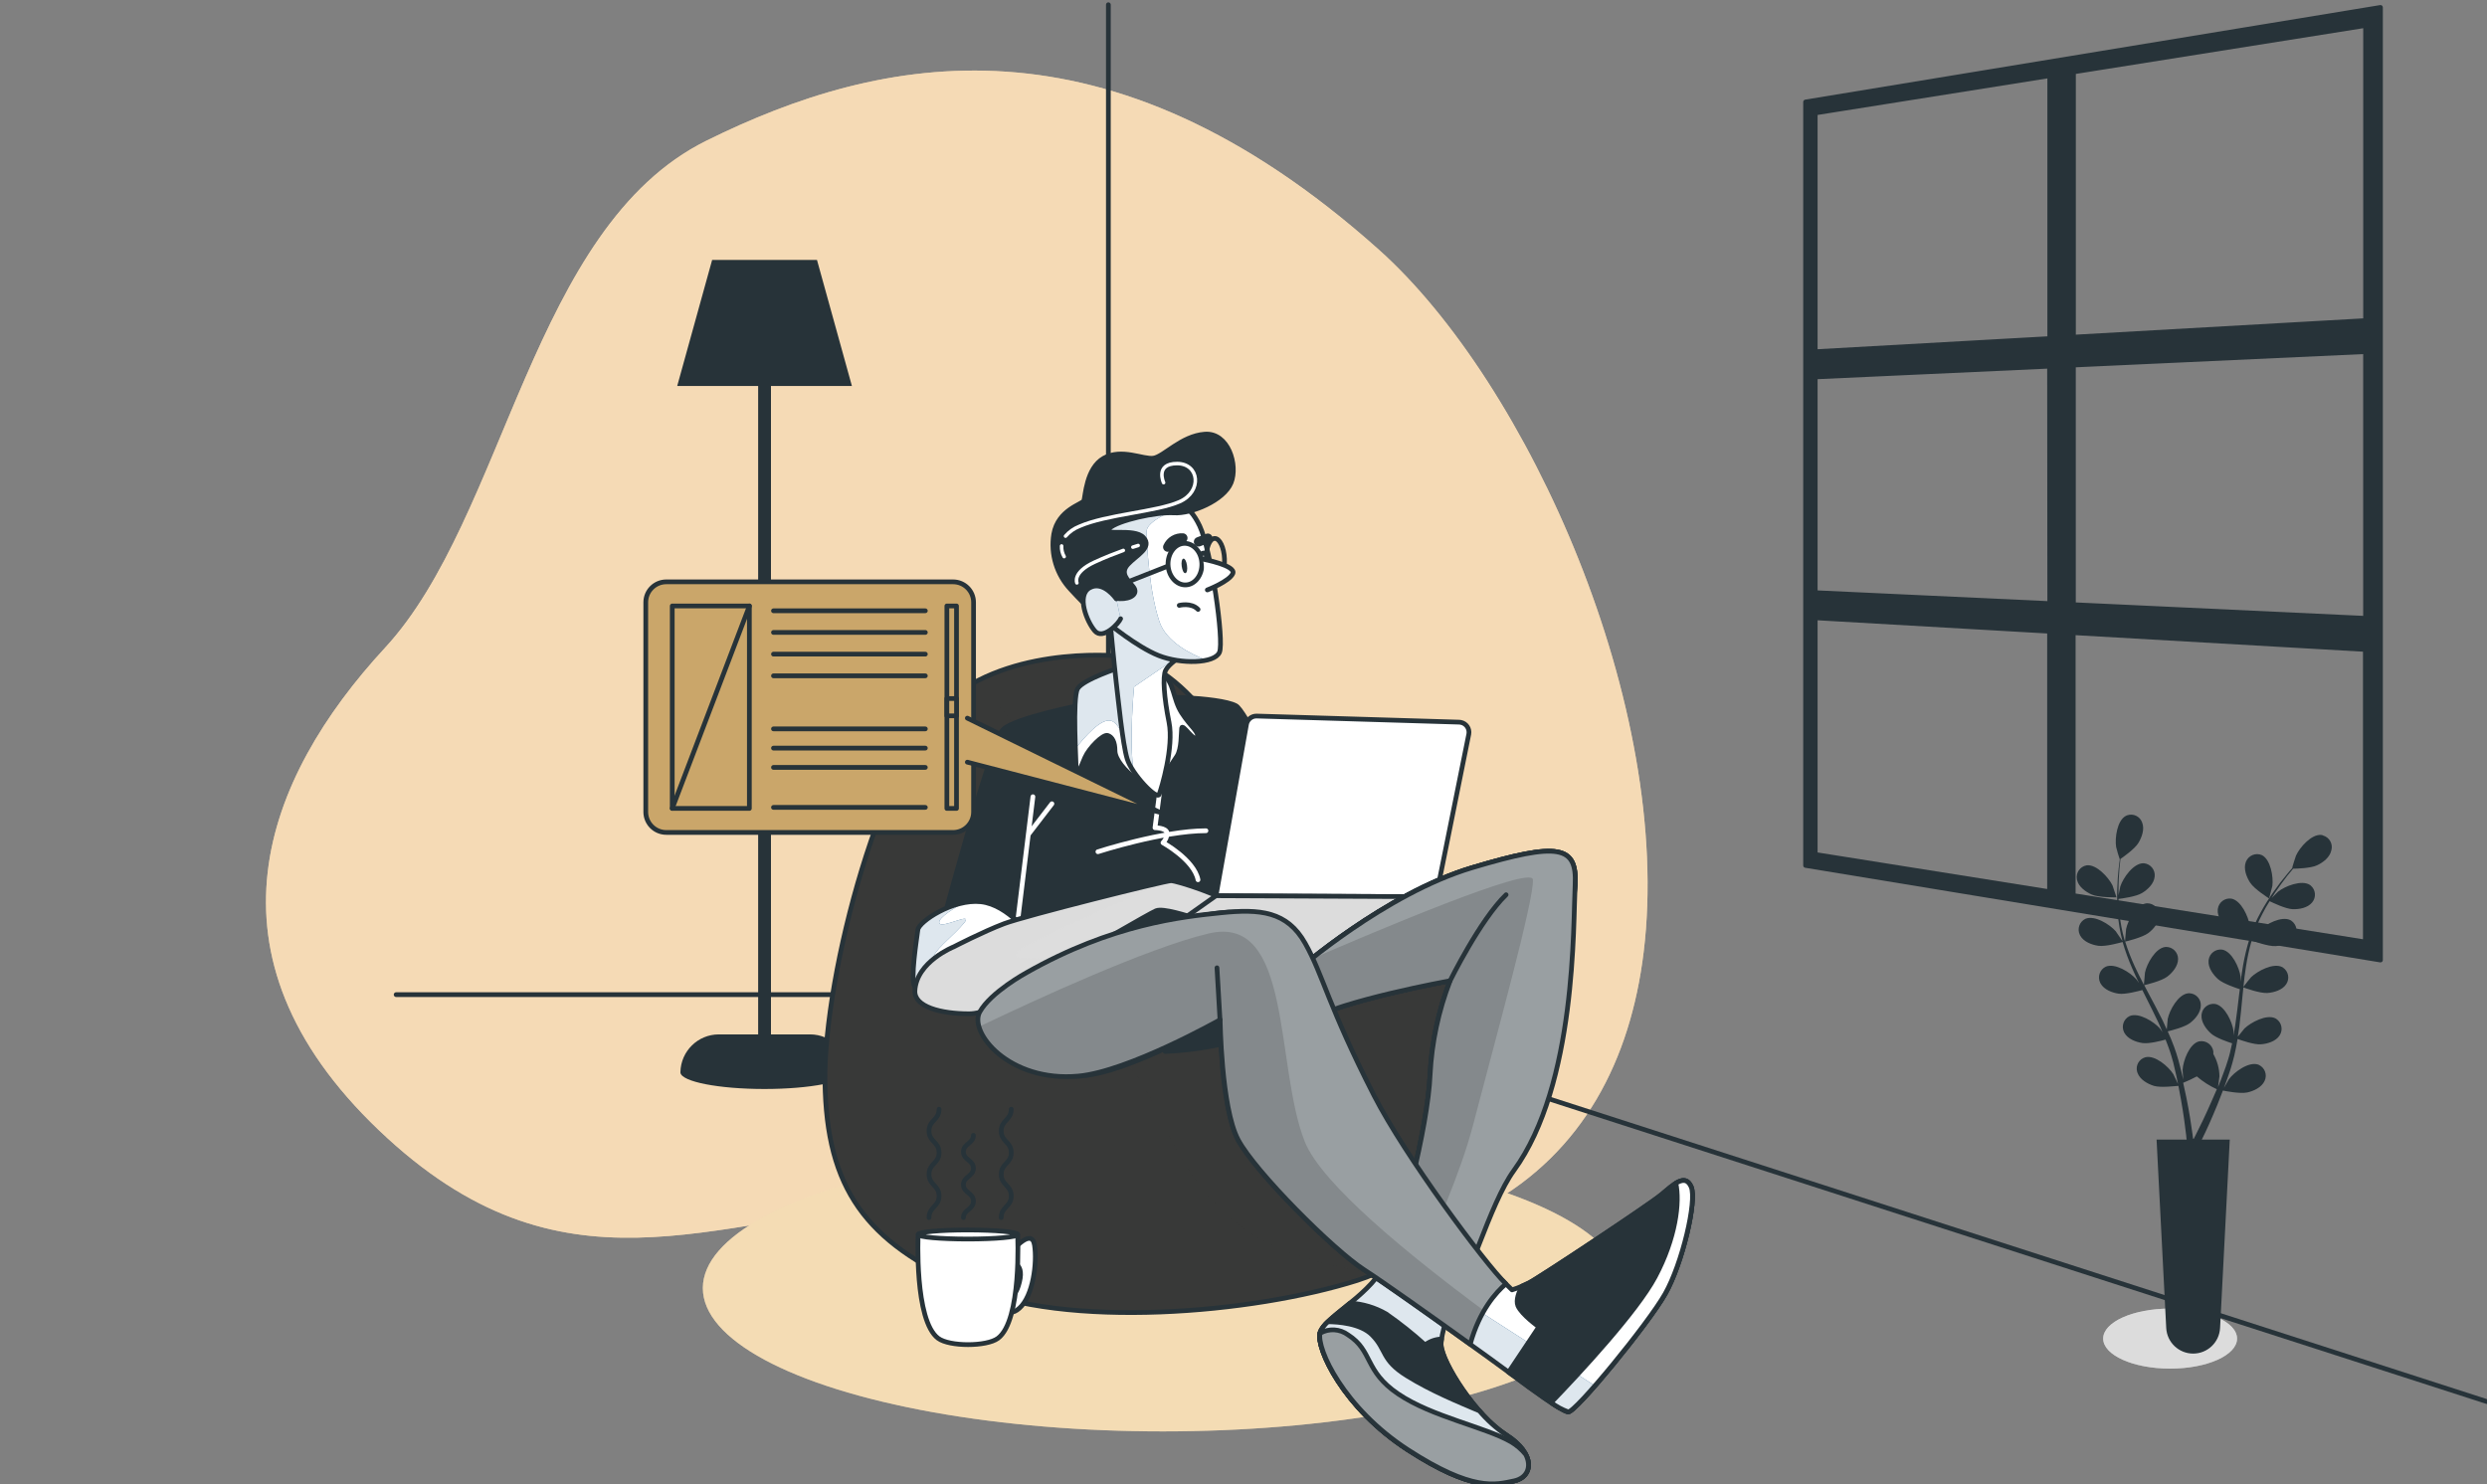 <?xml version="1.0" encoding="utf-8"?>
<!-- Generator: Adobe Illustrator 26.0.1, SVG Export Plug-In . SVG Version: 6.00 Build 0)  -->
<svg version="1.1" id="Layer_1" xmlns="http://www.w3.org/2000/svg" xmlns:xlink="http://www.w3.org/1999/xlink" x="0px" y="0px"
	 viewBox="0 0 526 314" style="enable-background:new 0 0 526 314;" xml:space="preserve">
<rect x="0" y="0" width="526" height="314" fill="#808080" stroke="none"/>
<style type="text/css">
	.st0{fill:#F5DBB5;}
	.st1{opacity:0.7;fill:#F5DBB5;enable-background:new    ;}
	.st2{fill:none;stroke:#273339;stroke-linecap:round;stroke-linejoin:round;}
	.st3{fill:#273339;}
	.st4{fill:#273339;stroke:#273339;stroke-linecap:round;stroke-linejoin:round;}
	.st5{fill:#F4DCB5;}
	.st6{opacity:0.5;fill:#F4DCB5;enable-background:new    ;}
	.st7{fill:#383938;}
	.st8{clip-path:url(#SVGID_00000122682998356633324210000009608931002061010843_);}
	.st9{opacity:0.13;fill:#383938;enable-background:new    ;}
	.st10{fill:none;stroke:#FFFFFF;stroke-linecap:round;stroke-linejoin:round;}
	.st11{fill:#FFFFFF;}
	.st12{clip-path:url(#SVGID_00000026142903675098080650000014336799508336451237_);}
	.st13{fill:#0F4D81;}
	.st14{opacity:0.86;fill:#FFFFFF;enable-background:new    ;}
	.st15{clip-path:url(#SVGID_00000116194628054937903800000009346652269588980119_);}
	.st16{fill:#DDDDDD;}
	.st17{clip-path:url(#SVGID_00000110433443323874842240000012421641753873637047_);}
	.st18{opacity:0.5;fill:#DDDDDD;enable-background:new    ;}
	.st19{fill:#FFFFFF;stroke:#273339;stroke-linecap:round;stroke-linejoin:round;}
	.st20{clip-path:url(#SVGID_00000144329599089231933630000001190182938884819864_);}
	.st21{clip-path:url(#SVGID_00000178201543383981838740000004386692921155628975_);}
	.st22{clip-path:url(#SVGID_00000180336148162436598820000011468430985441889181_);}
	.st23{opacity:0.53;fill:#FFFFFF;enable-background:new    ;}
	.st24{opacity:0.14;fill:#010101;enable-background:new    ;}
	.st25{clip-path:url(#SVGID_00000176034577076632508780000008884089016721722527_);}
	.st26{clip-path:url(#SVGID_00000122717262055457326570000014111273693836929211_);}
	.st27{clip-path:url(#SVGID_00000001630668766793866720000013745709879356194219_);}
	.st28{clip-path:url(#SVGID_00000174568894478421677550000000271420434773993397_);}
	.st29{clip-path:url(#SVGID_00000165203786551772574540000000874055196493807290_);}
	.st30{clip-path:url(#SVGID_00000152229625382207776370000015630676335624765109_);}
	.st31{clip-path:url(#SVGID_00000146460982401256588700000015528997996933633716_);}
	.st32{fill:none;stroke:#273339;stroke-width:2;stroke-linecap:round;stroke-linejoin:round;}
	.st33{fill:none;stroke:#FFFFFF;stroke-width:0.75;stroke-linecap:round;stroke-linejoin:round;}
	.st34{clip-path:url(#SVGID_00000125564094889701502290000015079406944065602947_);}
	.st35{fill:#CAA66A;stroke:#273339;stroke-linecap:round;stroke-linejoin:round;}
</style>
<g id="Background_Simple">
	<path class="st0" d="M347.63,201.42c6.33-51.67-24.32-120.35-56.11-148.7c-57.37-51.2-105.04-41.3-142.11-22.96
		s-42.38,79.56-67.97,107.26s-40.17,64.96-1.32,102.05s70.17,18.24,110.78,15.89c40.61-2.34,94.44,16.17,123.57,0.06
		C334.82,243.78,344.84,224.26,347.63,201.42z"/>
	<path class="st1" d="M347.63,201.42c6.33-51.67-24.32-120.35-56.11-148.7c-57.37-51.2-105.04-41.3-142.11-22.96
		s-42.38,79.56-67.97,107.26s-40.17,64.96-1.32,102.05s70.17,18.24,110.78,15.89c40.61-2.34,94.44,16.17,123.57,0.06
		C334.82,243.78,344.84,224.26,347.63,201.42z"/>
</g>
<g id="Background">
	<line class="st2" x1="234.42" y1="222.39" x2="234.42" y2="1"/>
	<polyline class="st2" points="83.78,210.4 259.31,210.4 526,296.49 	"/>
	<path class="st3" d="M171.35,218.81h-8.29V81.65h17.12l-7.39-26.67h-22.17l-7.39,26.67h17.12v137.16h-8.32
		c-4.43,0-8.03,3.55-8.12,7.97c0,0,0,0.04,0,0.06l0,0c0,0,0,0.05,0,0.07l0,0c0.25,1.91,8.1,3.45,17.77,3.45s17.53-1.54,17.77-3.45
		l0,0C179.45,222.44,175.82,218.82,171.35,218.81z"/>
	<path class="st4" d="M381.88,21.57v161.5l121.59,20.01V1.57L381.88,21.57z M500.32,67.82l-61.78,3.5V15.21l61.78-9.83V67.82z
		 M438.53,77.22l61.78-2.84v56.42l-61.78-2.89V77.22z M433.52,127.68l-49.6-2.31V79.73l49.56-2.27L433.52,127.68z M433.52,16v55.62
		l-49.6,2.78V23.89L433.52,16z M383.92,130.68l49.56,2.85v55.11l-49.56-7.89V130.68z M438.49,189.44v-55.61l61.78,3.55v61.89
		L438.49,189.44z"/>
</g>
<g id="Character">
	<ellipse class="st5" cx="245.94" cy="272.48" rx="97.29" ry="30.31"/>
	<ellipse class="st6" cx="245.94" cy="272.48" rx="97.29" ry="30.31"/>
	<path class="st7" d="M237.72,138.85c0,0-22.05-2.62-36.55,8.7c-14.51,11.32-26.98,58.6-26.69,81.25s8.71,33.95,29.88,43.22
		c21.18,9.28,60.62,5.81,82.67-1.16c22.05-6.97,29.3-31.31,29.01-44.38c-0.29-13.07-14.79-28.14-19.73-31.31
		c-4.93-3.17-18.86-9.86-25.81-20.31S253.38,141.75,237.72,138.85z"/>
	<g>
		<defs>
			<path id="SVGID_1_" d="M237.72,138.85c0,0-22.05-2.62-36.55,8.7c-14.51,11.32-26.98,58.6-26.69,81.25s8.71,33.95,29.88,43.22
				c21.18,9.28,60.62,5.81,82.67-1.16c22.05-6.97,29.3-31.31,29.01-44.38c-0.29-13.07-14.79-28.14-19.73-31.31
				c-4.93-3.17-18.86-9.86-25.81-20.31S253.38,141.75,237.72,138.85z"/>
		</defs>
		<clipPath id="SVGID_00000154409878190806760470000013395515949827784845_">
			<use xlink:href="#SVGID_1_"  style="overflow:visible;"/>
		</clipPath>
		<g style="clip-path:url(#SVGID_00000154409878190806760470000013395515949827784845_);">
			<path class="st9" d="M291.08,269.29c-8.34-1.13-18.22-3.39-25.7-7.93c-15.8-9.59-19.75-27.65-25.39-34.42
				c-5.65-6.77-15.8-6.2-20.31-13.54s2.82-61.5-10.16-64.88c-2.63-0.76-5.36-1.15-8.1-1.16c-0.08,0.07-0.17,0.12-0.25,0.19
				c-14.51,11.32-26.98,58.6-26.69,81.25s8.71,33.95,29.88,43.22c21.18,9.28,60.62,5.81,82.67-1.16
				C288.41,270.42,289.76,269.9,291.08,269.29z"/>
		</g>
	</g>
	<path class="st2" d="M237.72,138.85c0,0-22.05-2.62-36.55,8.7c-14.51,11.32-26.98,58.6-26.69,81.25s8.71,33.95,29.88,43.22
		c21.18,9.28,60.62,5.81,82.67-1.16c22.05-6.97,29.3-31.31,29.01-44.38c-0.29-13.07-14.79-28.14-19.73-31.31
		c-4.93-3.17-18.86-9.86-25.81-20.31S253.38,141.75,237.72,138.85z"/>
	<path class="st4" d="M229.04,149.07c0,0-14.39,2.75-16.93,5.29c-2.54,2.54-13.12,42.32-13.12,42.32c2.94-0.72,6.03-0.57,8.89,0.42
		c4.23,1.69,4.65,6.14,5.08,8.25c0.34,2.53,0.55,5.07,0.63,7.62c0,0,42.77-3.82,51.86-5.92c9.1-2.11,22.94-3.09,22.94-3.09
		s-23.39-52.76-26.99-54.67c-3.6-1.9-18.62-2.12-20.74-1.69C238.56,148.02,229.04,149.07,229.04,149.07z"/>
	<line class="st10" x1="214.86" y1="197.95" x2="218.46" y2="168.53"/>
	<line class="st10" x1="217.61" y1="176.36" x2="222.48" y2="170.02"/>
	<path class="st10" d="M232.21,180.17c0,0,13.75-4.44,22.85-4.44"/>
	<path class="st10" d="M245.2,168.04l-0.92,7.05c0,0,2.33,0,2.54,1.06c0.03,0.79-0.28,1.56-0.85,2.12c0,0,6.56,3.6,7.41,7.83"/>
	<path class="st11" d="M236.94,141.18c0,0-7.9,2.54-9.03,4.51c-1.13,1.97-0.28,15.8-0.28,17.49c0,1.69,0.99-0.99,1.84-2.96
		c0.85-1.97,3.81-4.94,4.79-4.65c0.98,0.29,1.56,1.4,1.56,3.24c0,1.84,2.25,4.38,4.23,5.78c1.98,1.4,3.81,2.83,3.81,2.83
		s4.09-5.92,5.08-7.48c0.99-1.56,0.85-4.79,0.98-5.92c0.14-1.13,2.68,3.11,3.25,1.98s-1.27-2.12-3.25-5.22
		c-1.98-3.11-1.4-6.35-4.37-8.61C242.58,139.9,239.2,140.61,236.94,141.18z"/>
	<g>
		<defs>
			<path id="SVGID_00000163032858537179085120000015176946264172137355_" d="M236.94,141.18c0,0-7.9,2.54-9.03,4.51
				c-1.13,1.97-0.28,15.8-0.28,17.49c0,1.69,0.99-0.99,1.84-2.96c0.85-1.97,3.81-4.94,4.79-4.65c0.98,0.29,1.56,1.4,1.56,3.24
				c0,1.84,2.25,4.38,4.23,5.78c1.98,1.4,3.81,2.83,3.81,2.83s4.09-5.92,5.08-7.48c0.99-1.56,0.85-4.79,0.98-5.92
				c0.14-1.13,2.68,3.11,3.25,1.98s-1.27-2.12-3.25-5.22c-1.98-3.11-1.4-6.35-4.37-8.61C242.58,139.9,239.2,140.61,236.94,141.18z"
				/>
		</defs>
		<clipPath id="SVGID_00000160873952707716839670000003969074775800719760_">
			<use xlink:href="#SVGID_00000163032858537179085120000015176946264172137355_"  style="overflow:visible;"/>
		</clipPath>
		<g style="clip-path:url(#SVGID_00000160873952707716839670000003969074775800719760_);">
			<path class="st13" d="M227.91,145.68c-0.74,1.32-0.63,7.9-0.46,12.7c1.8-2.32,5.52-6.7,7.67-5.87c2.74,1.06,3.79,8.85,3.79,8.85
				l-1.85-20.18h-0.12C236.94,141.18,229.04,143.72,227.91,145.68z"/>
			<path class="st14" d="M227.91,145.68c-0.74,1.32-0.63,7.9-0.46,12.7c1.8-2.32,5.52-6.7,7.67-5.87c2.74,1.06,3.79,8.85,3.79,8.85
				l-1.85-20.18h-0.12C236.94,141.18,229.04,143.72,227.91,145.68z"/>
		</g>
	</g>
	<path class="st2" d="M236.94,141.18c0,0-7.9,2.54-9.03,4.51c-1.13,1.97-0.28,15.8-0.28,17.49c0,1.69,0.99-0.99,1.84-2.96
		c0.85-1.97,3.81-4.94,4.79-4.65c0.98,0.29,1.56,1.4,1.56,3.24c0,1.84,2.25,4.38,4.23,5.78c1.98,1.4,3.81,2.83,3.81,2.83
		s4.09-5.92,5.08-7.48c0.99-1.56,0.85-4.79,0.98-5.92c0.14-1.13,2.68,3.11,3.25,1.98s-1.27-2.12-3.25-5.22
		c-1.98-3.11-1.4-6.35-4.37-8.61C242.58,139.9,239.2,140.61,236.94,141.18z"/>
	<path class="st11" d="M218.25,198.37c0,0-4.87-6.98-10.79-7.62s-13.12,4.23-13.33,5.92c-0.21,1.69-1.69,10.79-0.63,12.06
		c1.06,1.27,5.08,2.33,12.91-0.21C214.23,205.99,217.4,202.81,218.25,198.37z"/>
	<g>
		<defs>
			<path id="SVGID_00000039840151227457485700000000213953289249311144_" d="M218.25,198.37c0,0-4.87-6.98-10.79-7.62
				s-13.12,4.23-13.33,5.92c-0.21,1.69-1.69,10.79-0.63,12.06c1.06,1.27,5.08,2.33,12.91-0.21
				C214.23,205.99,217.4,202.81,218.25,198.37z"/>
		</defs>
		<clipPath id="SVGID_00000080174570326524706770000005738618984875839147_">
			<use xlink:href="#SVGID_00000039840151227457485700000000213953289249311144_"  style="overflow:visible;"/>
		</clipPath>
		<g style="clip-path:url(#SVGID_00000080174570326524706770000005738618984875839147_);">
			<path class="st13" d="M198.45,208.52c0,0-1.69-4.84-0.85-6.53c0.85-1.68,4.23-4.23,6.32-6.77c2.09-2.54-4.93,1.43-5.27,0
				c-0.26-1.15,3.72-3.45,5.28-4.31c-4.93,0.95-9.64,4.38-9.81,5.74c-0.21,1.69-1.69,10.79-0.63,12.06
				c0.54,0.65,1.89,1.25,4.13,1.33C198.13,209.17,198.45,208.52,198.45,208.52z"/>
			<path class="st14" d="M198.45,208.52c0,0-1.69-4.84-0.85-6.53c0.85-1.68,4.23-4.23,6.32-6.77c2.09-2.54-4.93,1.43-5.27,0
				c-0.26-1.15,3.72-3.45,5.28-4.31c-4.93,0.95-9.64,4.38-9.81,5.74c-0.21,1.69-1.69,10.79-0.63,12.06
				c0.54,0.65,1.89,1.25,4.13,1.33C198.13,209.17,198.45,208.52,198.45,208.52z"/>
		</g>
	</g>
	<path class="st2" d="M218.25,198.37c0,0-4.87-6.98-10.79-7.62s-13.12,4.23-13.33,5.92c-0.21,1.69-1.69,10.79-0.63,12.06
		c1.06,1.27,5.08,2.33,12.91-0.21C214.23,205.99,217.4,202.81,218.25,198.37z"/>
	<path class="st16" d="M201.75,200.27c0,0-7.94,3.15-8.25,9.31c-0.18,3.39,5.5,4.87,11.43,4.87c5.92,0,14.39-7.41,19.89-10.58
		s18.2-10.58,19.68-11.21s6.56,1.06,8.68,1.69c2.02,0.43,4.07,0.64,6.14,0.63c0,0,2.96,4.65,4.44,4.65s-3.17-6.98-3.81-8.46
		s-11-4.87-12.27-4.87c-1.27,0-30.89,7.41-35.33,9.1C207.88,197.1,201.75,200.27,201.75,200.27z"/>
	<g>
		<defs>
			<path id="SVGID_00000134239387290707887780000000214525713867793332_" d="M201.75,200.27c0,0-7.94,3.15-8.25,9.31
				c-0.18,3.39,5.5,4.87,11.43,4.87c5.92,0,14.39-7.41,19.89-10.58s18.2-10.58,19.68-11.21s6.56,1.06,8.68,1.69
				c2.02,0.43,4.07,0.64,6.14,0.63c0,0,2.96,4.65,4.44,4.65s-3.17-6.98-3.81-8.46s-11-4.87-12.27-4.87c-1.27,0-30.89,7.41-35.33,9.1
				C207.88,197.1,201.75,200.27,201.75,200.27z"/>
		</defs>
		<clipPath id="SVGID_00000142160885831481238350000017820311904159125935_">
			<use xlink:href="#SVGID_00000134239387290707887780000000214525713867793332_"  style="overflow:visible;"/>
		</clipPath>
		<g style="clip-path:url(#SVGID_00000142160885831481238350000017820311904159125935_);">
			<path class="st16" d="M218.34,199.39c12.09-6.05,29.32-13.08,29.32-13.08c-1.27,0-30.89,7.41-35.33,9.1
				c-4.44,1.69-10.58,4.87-10.58,4.87s-7.94,3.15-8.25,9.31c-0.18,3.39,5.5,4.87,11.43,4.87c5.92,0,14.39-7.41,19.89-10.58
				l3.33-1.93C220.06,202.96,209.25,203.93,218.34,199.39z"/>
			<path class="st18" d="M218.34,199.39c12.09-6.05,29.32-13.08,29.32-13.08c-1.27,0-30.89,7.41-35.33,9.1
				c-4.44,1.69-10.58,4.87-10.58,4.87s-7.94,3.15-8.25,9.31c-0.18,3.39,5.5,4.87,11.43,4.87c5.92,0,14.39-7.41,19.89-10.58
				l3.33-1.93C220.06,202.96,209.25,203.93,218.34,199.39z"/>
		</g>
	</g>
	<path class="st2" d="M201.75,200.27c0,0-7.94,3.15-8.25,9.31c-0.18,3.39,5.5,4.87,11.43,4.87c5.92,0,14.39-7.41,19.89-10.58
		s18.2-10.58,19.68-11.21s6.56,1.06,8.68,1.69c2.02,0.43,4.07,0.64,6.14,0.63c0,0,2.96,4.65,4.44,4.65s-3.17-6.98-3.81-8.46
		s-11-4.87-12.27-4.87c-1.27,0-30.89,7.41-35.33,9.1C207.88,197.1,201.75,200.27,201.75,200.27z"/>
	<path class="st19" d="M263.63,153.22l-6.45,36.27l46.55,0.21l6.92-34.4c0.22-1.16-0.54-2.28-1.7-2.5
		c-0.11-0.02-0.22-0.03-0.33-0.04l-42.83-1.29C264.74,151.44,263.82,152.18,263.63,153.22z"/>
	<polygon class="st16" points="257.18,189.48 234.51,205.51 286.35,204.03 303.73,189.69 	"/>
	<g>
		<defs>
			<polygon id="SVGID_00000142891045531797799890000007890645994115799710_" points="257.18,189.48 234.52,205.51 286.36,204.03 
				303.73,189.69 			"/>
		</defs>
		<clipPath id="SVGID_00000016034337003735057130000014718615876589630910_">
			<use xlink:href="#SVGID_00000142891045531797799890000007890645994115799710_"  style="overflow:visible;"/>
		</clipPath>
		<g style="clip-path:url(#SVGID_00000016034337003735057130000014718615876589630910_);">
			<polygon class="st16" points="257.18,189.48 234.51,205.51 286.35,204.03 303.73,189.69 			"/>
			<polygon class="st18" points="257.18,189.48 234.51,205.51 286.35,204.03 303.73,189.69 			"/>
		</g>
	</g>
	<polygon class="st2" points="257.18,189.48 234.51,205.51 286.35,204.03 303.73,189.69 	"/>
	<path class="st11" d="M274.32,205.35c0,0,18.62-16.29,37.03-21.79c18.41-5.5,22.22-4.65,21.79,3.6
		c-0.42,8.25-9.31,51.42-15.23,62.42c-5.92,11-13.33,31.1-13.12,34.91c0.21,3.81,7.41,15.02,13.75,19.04
		c6.35,4.02,5.71,8.89,1.69,9.73c-4.02,0.85-8.68,2.33-22.43-6.56c-13.75-8.89-19.47-21.58-18.62-24.76s9.73-7.41,13.33-13.75
		c3.6-6.35,9.52-30.05,9.94-40.84c0.34-6.81,1.77-13.53,4.23-19.89c0,0-23.27,4.23-30.05,8.46L274.32,205.35z"/>
	<g>
		<defs>
			<path id="SVGID_00000088844357468629887550000015094550364818641049_" d="M274.32,205.35c0,0,18.62-16.29,37.03-21.79
				c18.41-5.5,22.22-4.65,21.79,3.6c-0.42,8.25-9.31,51.42-15.23,62.42c-5.92,11-13.33,31.1-13.12,34.91
				c0.21,3.81,7.41,15.02,13.75,19.04c6.35,4.02,5.71,8.89,1.69,9.73c-4.02,0.85-8.68,2.33-22.43-6.56
				c-13.75-8.89-19.47-21.58-18.62-24.76s9.73-7.41,13.33-13.75c3.6-6.35,9.52-30.05,9.94-40.84c0.34-6.81,1.77-13.53,4.23-19.89
				c0,0-23.27,4.23-30.05,8.46L274.32,205.35z"/>
		</defs>
		<clipPath id="SVGID_00000003102892074222957610000014046843630349364646_">
			<use xlink:href="#SVGID_00000088844357468629887550000015094550364818641049_"  style="overflow:visible;"/>
		</clipPath>
		<g style="clip-path:url(#SVGID_00000003102892074222957610000014046843630349364646_);">
			<path class="st13" d="M274.32,205.35c0,0,18.62-16.29,37.03-21.79c18.41-5.5,22.22-4.65,21.79,3.6
				c-0.42,8.25-9.31,51.42-15.23,62.42c-5.92,11-13.33,31.1-13.12,34.91c0.21,3.81,7.41,15.02,13.75,19.04
				c6.35,4.02,5.71,8.89,1.69,9.73c-4.02,0.85-8.68,2.33-22.43-6.56c-13.75-8.89-19.47-21.58-18.62-24.76s9.73-7.41,13.33-13.75
				c3.6-6.35,9.52-30.05,9.94-40.84c0.34-6.81,1.77-13.53,4.23-19.89c0,0-23.27,4.23-30.05,8.46L274.32,205.35z"/>
			<path class="st14" d="M274.32,205.35c0,0,18.62-16.29,37.03-21.79c18.41-5.5,22.22-4.65,21.79,3.6
				c-0.42,8.25-9.31,51.42-15.23,62.42c-5.92,11-13.33,31.1-13.12,34.91c0.21,3.81,7.41,15.02,13.75,19.04
				c6.35,4.02,5.71,8.89,1.69,9.73c-4.02,0.85-8.68,2.33-22.43-6.56c-13.75-8.89-19.47-21.58-18.62-24.76s9.73-7.41,13.33-13.75
				c3.6-6.35,9.52-30.05,9.94-40.84c0.34-6.81,1.77-13.53,4.23-19.89c0,0-23.27,4.23-30.05,8.46L274.32,205.35z"/>
		</g>
	</g>
	<path class="st2" d="M274.32,205.35c0,0,18.62-16.29,37.03-21.79c18.41-5.5,22.22-4.65,21.79,3.6
		c-0.42,8.25-9.31,51.42-15.23,62.42c-5.92,11-13.33,31.1-13.12,34.91c0.21,3.81,7.41,15.02,13.75,19.04
		c6.35,4.02,5.71,8.89,1.69,9.73c-4.02,0.85-8.68,2.33-22.43-6.56c-13.75-8.89-19.47-21.58-18.62-24.76s9.73-7.41,13.33-13.75
		c3.6-6.35,9.52-30.05,9.94-40.84c0.34-6.81,1.77-13.53,4.23-19.89c0,0-23.27,4.23-30.05,8.46L274.32,205.35z"/>
	<path class="st19" d="M292.52,268.19c-0.27,0.47-0.58,0.93-0.9,1.39c4.38,0.41,8.53,2.14,11.9,4.96c1.01,0.88,1.98,1.82,2.89,2.8
		c3.07-9.55,6.92-18.84,11.49-27.77c5.92-11,14.81-54.17,15.23-62.42c0.42-8.25-3.39-9.1-21.79-3.6
		c-18.41,5.5-37.03,21.79-37.03,21.79l2.33,10.58c6.77-4.23,30.05-8.46,30.05-8.46c-2.46,6.36-3.89,13.08-4.23,19.89
		C302.04,238.15,296.11,261.84,292.52,268.19z"/>
	<path class="st3" d="M292.52,268.19c-0.27,0.47-0.58,0.93-0.9,1.39c4.38,0.41,8.53,2.14,11.9,4.96c1.01,0.88,1.98,1.82,2.89,2.8
		c4.05-5.45,8.62-22.64,13.76-29.72c13.3-18.27,12.54-52.22,12.97-60.47c0.42-8.25-3.39-9.1-21.79-3.6
		c-18.41,5.5-37.03,21.79-37.03,21.79l2.33,10.58c6.77-4.23,30.05-8.46,30.05-8.46c-2.46,6.36-3.89,13.08-4.23,19.89
		C302.04,238.15,296.11,261.84,292.52,268.19z"/>
	<g>
		<defs>
			<path id="SVGID_00000005967844912717693650000006527168890557996201_" d="M292.52,268.19c-0.27,0.47-0.58,0.93-0.9,1.39
				c4.38,0.41,8.53,2.14,11.9,4.96c1.01,0.88,1.98,1.82,2.89,2.8c4.05-5.45,8.62-22.64,13.76-29.72
				c13.3-18.27,12.54-52.22,12.97-60.47c0.42-8.25-3.39-9.1-21.79-3.6c-18.41,5.5-37.03,21.79-37.03,21.79l2.33,10.58
				c6.77-4.23,30.05-8.46,30.05-8.46c-2.46,6.36-3.89,13.08-4.23,19.89C302.04,238.15,296.11,261.84,292.52,268.19z"/>
		</defs>
		<clipPath id="SVGID_00000015318725731332031150000009706287634752585617_">
			<use xlink:href="#SVGID_00000005967844912717693650000006527168890557996201_"  style="overflow:visible;"/>
		</clipPath>
		<g style="clip-path:url(#SVGID_00000015318725731332031150000009706287634752585617_);">
			<path class="st23" d="M292.52,268.19c-0.27,0.47-0.58,0.93-0.9,1.39c4.38,0.41,8.53,2.14,11.9,4.96c1.01,0.88,1.98,1.82,2.89,2.8
				c4.05-5.45,8.62-22.64,13.76-29.72c13.3-18.27,12.54-52.22,12.97-60.47c0.42-8.25-3.39-9.1-21.79-3.6
				c-18.41,5.5-37.03,21.79-37.03,21.79l2.33,10.58c6.77-4.23,30.05-8.46,30.05-8.46c-2.46,6.36-3.89,13.08-4.23,19.89
				C302.04,238.15,296.11,261.84,292.52,268.19z"/>
			<path class="st24" d="M324.2,186.04c-0.33-3-33.06,10.85-46.86,16.83c-1.91,1.52-3.01,2.49-3.01,2.49l2.33,10.58
				c6.77-4.23,30.05-8.46,30.05-8.46c-2.46,6.36-3.89,13.08-4.23,19.89c-0.42,10.79-6.35,34.49-9.94,40.84
				c-0.27,0.47-0.58,0.93-0.9,1.39c2.33,0.25,4.61,0.84,6.77,1.75c5.07-10.82,10.53-23.4,13.11-33.24
				C316.15,220.31,324.62,189.85,324.2,186.04z"/>
			<path class="st2" d="M306.69,207.47c0,0,6.35-12.91,11.85-18.2"/>
		</g>
	</g>
	<path class="st2" d="M292.52,268.19c-0.27,0.47-0.58,0.93-0.9,1.39c4.38,0.41,8.53,2.14,11.9,4.96c1.01,0.88,1.98,1.82,2.89,2.8
		c4.05-5.45,8.62-22.64,13.76-29.72c13.3-18.27,12.54-52.22,12.97-60.47c0.42-8.25-3.39-9.1-21.79-3.6
		c-18.41,5.5-37.03,21.79-37.03,21.79l2.33,10.58c6.77-4.23,30.05-8.46,30.05-8.46c-2.46,6.36-3.89,13.08-4.23,19.89
		C302.04,238.15,296.11,261.84,292.52,268.19z"/>
	<path class="st4" d="M246.42,222.43c6.82-0.31,13.55-1.58,20.02-3.77c9.57-3.49-7.84-9.87-14.51-6.38
		C248.11,214.14,245.9,218.22,246.42,222.43z"/>
	<path class="st11" d="M218.88,208.74c0,0-6.77,3.81-9.1,8.04s7.68,11.28,18.26,10.86c10.58-0.42,29.98-11.92,29.98-11.92
		s0.21,18.62,3.81,25.39c3.6,6.77,20.1,23.27,26.66,27.51c6.56,4.23,28.56,20.1,31.95,22.64c3.39,2.54,9.73,7.19,11.21,7.41
		s16.93-18.62,20.52-24.97c3.6-6.35,6.77-19.68,5.5-22.64c-1.27-2.96-3.81-0.42-6.35,1.69c-2.54,2.12-25.81,17.56-27.93,18.62
		c-1.16,0.59-2.36,1.09-3.6,1.48c0,0-19.04-18.2-29.2-32.16c-10.16-13.96-11-31.95-14.81-38.72s-9.31-9.73-17.56-8.89
		S232.85,198.37,218.88,208.74z"/>
	<g>
		<defs>
			<path id="SVGID_00000090995715074045736270000010783210093267662524_" d="M218.88,208.74c0,0-6.77,3.81-9.1,8.04
				s7.68,11.28,18.26,10.86c10.58-0.42,29.98-11.92,29.98-11.92s0.21,18.62,3.81,25.39c3.6,6.77,20.1,23.27,26.66,27.51
				c6.56,4.23,28.56,20.1,31.95,22.64c3.39,2.54,9.73,7.19,11.21,7.41s16.93-18.62,20.52-24.97c3.6-6.35,6.77-19.68,5.5-22.64
				c-1.27-2.96-3.81-0.42-6.35,1.69c-2.54,2.12-25.81,17.56-27.93,18.62c-1.16,0.59-2.36,1.09-3.6,1.48c0,0-19.04-18.2-29.2-32.16
				c-10.16-13.96-11-31.95-14.81-38.72s-9.31-9.73-17.56-8.89S232.85,198.37,218.88,208.74z"/>
		</defs>
		<clipPath id="SVGID_00000152257337586278823840000006894348768880564403_">
			<use xlink:href="#SVGID_00000090995715074045736270000010783210093267662524_"  style="overflow:visible;"/>
		</clipPath>
		<g style="clip-path:url(#SVGID_00000152257337586278823840000006894348768880564403_);">
			<path class="st13" d="M308.41,282.52c5.65,4.05,10.57,7.62,12.04,8.72c3.39,2.54,9.73,7.19,11.21,7.41
				c0.52,0.08,2.81-2.25,5.7-5.56l-24.23-15.59L308.41,282.52z"/>
			<path class="st14" d="M308.41,282.52c5.65,4.05,10.57,7.62,12.04,8.72c3.39,2.54,9.73,7.19,11.21,7.41
				c0.52,0.08,2.81-2.25,5.7-5.56l-24.23-15.59L308.41,282.52z"/>
		</g>
	</g>
	<path class="st2" d="M218.88,208.74c0,0-6.77,3.81-9.1,8.04s7.68,11.28,18.26,10.86c10.58-0.42,29.98-11.92,29.98-11.92
		s0.21,18.62,3.81,25.39c3.6,6.77,20.1,23.27,26.66,27.51c6.56,4.23,28.56,20.1,31.95,22.64c3.39,2.54,9.73,7.19,11.21,7.41
		s16.93-18.62,20.52-24.97c3.6-6.35,6.77-19.68,5.5-22.64c-1.27-2.96-3.81-0.42-6.35,1.69c-2.54,2.12-25.81,17.56-27.93,18.62
		c-1.16,0.59-2.36,1.09-3.6,1.48c0,0-19.04-18.2-29.2-32.16c-10.16-13.96-11-31.95-14.81-38.72s-9.31-9.73-17.56-8.89
		S232.85,198.37,218.88,208.74z"/>
	<path class="st3" d="M318.5,271.58c-4.48-4.37-21.26-26.89-27.89-39.84c-9.71-18.98-10.76-25.44-14.57-32.21
		c-3.81-6.77-9.56-7.3-17.77-6.45c-8.22,0.85-23.02,2.38-41.13,12.65c0,0-7.62,4.13-9.94,8.36c-2.32,4.23,6.15,14.89,20.88,13.54
		c10.55-0.96,29.98-11.92,29.98-11.92s0.21,18.62,3.81,25.39c3.6,6.77,20.1,23.27,26.66,27.51c4.16,2.68,14.52,10.05,22.42,15.72
		C312.9,277.25,316.39,273.37,318.5,271.58z"/>
	<g>
		<defs>
			<path id="SVGID_00000170998345985726635780000000623233606620926901_" d="M318.5,271.58c-4.48-4.37-21.26-26.89-27.89-39.84
				c-9.71-18.98-10.76-25.44-14.57-32.21c-3.81-6.77-9.56-7.3-17.77-6.45c-8.22,0.85-23.02,2.38-41.13,12.65
				c0,0-7.62,4.13-9.94,8.36c-2.32,4.23,6.15,14.89,20.88,13.54c10.55-0.96,29.98-11.92,29.98-11.92s0.21,18.62,3.81,25.39
				c3.6,6.77,20.1,23.27,26.66,27.51c4.16,2.68,14.52,10.05,22.42,15.72C312.9,277.25,316.39,273.37,318.5,271.58z"/>
		</defs>
		<clipPath id="SVGID_00000084506966272180976870000000931474180099135108_">
			<use xlink:href="#SVGID_00000170998345985726635780000000623233606620926901_"  style="overflow:visible;"/>
		</clipPath>
		<g style="clip-path:url(#SVGID_00000084506966272180976870000000931474180099135108_);">
			<path class="st23" d="M318.5,271.58c-4.48-4.37-21.26-26.89-27.89-39.84c-9.71-18.98-10.76-25.44-14.57-32.21
				c-3.81-6.77-9.56-7.3-17.77-6.45c-8.22,0.85-23.02,2.38-41.13,12.65c0,0-7.62,4.13-9.94,8.36c-2.32,4.23,6.15,14.89,20.88,13.54
				c10.55-0.96,29.98-11.92,29.98-11.92s0.21,18.62,3.81,25.39c3.6,6.77,20.1,23.27,26.66,27.51c4.16,2.68,14.52,10.05,22.42,15.72
				C312.9,277.25,316.39,273.37,318.5,271.58z"/>
			<path class="st24" d="M275.95,241.47c-6.35-16.08-2.54-48.24-20.31-44.01c-12.95,3.08-36.69,14.03-48.61,19.75
				c1.41,4.86,9.2,11.51,21.02,10.43c10.55-0.96,29.98-11.92,29.98-11.92s0.21,18.62,3.81,25.39c3.6,6.77,20.1,23.27,26.66,27.51
				c4.16,2.68,14.52,10.05,22.42,15.72c0.68-2.48,1.67-4.86,2.95-7.08C298.11,265.59,279.5,250.45,275.95,241.47z"/>
			<line class="st2" x1="258.03" y1="215.72" x2="257.39" y2="204.72"/>
		</g>
	</g>
	<path class="st2" d="M318.5,271.58c-4.48-4.37-21.26-26.89-27.89-39.84c-9.71-18.98-10.76-25.44-14.57-32.21
		c-3.81-6.77-9.56-7.3-17.77-6.45c-8.22,0.85-23.02,2.38-41.13,12.65c0,0-7.62,4.13-9.94,8.36c-2.32,4.23,6.15,14.89,20.88,13.54
		c10.55-0.96,29.98-11.92,29.98-11.92s0.21,18.62,3.81,25.39c3.6,6.77,20.1,23.27,26.66,27.51c4.16,2.68,14.52,10.05,22.42,15.72
		C312.9,277.25,316.39,273.37,318.5,271.58z"/>
	<path class="st4" d="M320.45,291.26c3.39,2.54,9.73,7.19,11.21,7.41s16.93-18.62,20.52-24.97c3.6-6.35,6.77-19.68,5.5-22.64
		c-1.27-2.96-3.81-0.42-6.35,1.69c-2.54,2.12-25.81,17.56-27.93,18.62c-0.56,0.28-1.07,0.51-1.51,0.7
		c-0.61,1.16-1.35,2.95-0.85,4.16c0.85,1.9,4.44,4.44,4.44,4.44l-6.41,9.6L320.45,291.26z"/>
	<path class="st11" d="M352.18,273.69c3.6-6.35,6.77-19.68,5.5-22.64c-0.74-1.69-1.9-1.58-3.24-0.75c0.89,3.95,0,11.58-4.38,19.8
		c-3.9,7.33-15.95,20.31-22.01,26.59c1.1,0.83,2.32,1.49,3.61,1.97C333.14,298.87,348.59,280.04,352.18,273.69z"/>
	<g>
		<defs>
			<path id="SVGID_00000051373643458106091390000017342350730636971937_" d="M352.18,273.69c3.6-6.35,6.77-19.68,5.5-22.64
				c-0.74-1.69-1.9-1.58-3.24-0.75c0.89,3.95,0,11.58-4.38,19.8c-3.9,7.33-15.95,20.31-22.01,26.59c1.1,0.83,2.32,1.49,3.61,1.97
				C333.14,298.87,348.59,280.04,352.18,273.69z"/>
		</defs>
		<clipPath id="SVGID_00000088129415636088354610000017607554021632984449_">
			<use xlink:href="#SVGID_00000051373643458106091390000017342350730636971937_"  style="overflow:visible;"/>
		</clipPath>
		<g style="clip-path:url(#SVGID_00000088129415636088354610000017607554021632984449_);">
			<path class="st13" d="M331.87,298.6l0.19-0.09l0.05-0.04c0.1-0.06,0.2-0.13,0.29-0.2l0.1-0.08l0.25-0.2l0.14-0.13l0.33-0.3
				l0.2-0.19l0.28-0.27l0.24-0.24l0.24-0.24l0.6-0.63l0.1-0.1l0.37-0.41l0.15-0.16c0.44-0.48,0.91-1.01,1.4-1.57v-0.04l0.52-0.59
				l0,0l-3.7-2.38c-2.1,2.29-4.05,4.35-5.61,5.97l0,0l0.57,0.37l0.08,0.05l0.52,0.33l0,0l0.85,0.48l0.24,0.14l0.24,0.13l0.27,0.14
				l0.18,0.08c0.08,0.04,0.17,0.08,0.26,0.11l0.13,0.05c0.1,0.04,0.2,0.07,0.3,0.08c0.05,0.01,0.11,0.01,0.16,0L331.87,298.6z"/>
			<path class="st14" d="M331.87,298.6l0.19-0.09l0.05-0.04c0.1-0.06,0.2-0.13,0.29-0.2l0.1-0.08l0.25-0.2l0.14-0.13l0.33-0.3
				l0.2-0.19l0.28-0.27l0.24-0.24l0.24-0.24l0.6-0.63l0.1-0.1l0.37-0.41l0.15-0.16c0.44-0.48,0.91-1.01,1.4-1.57v-0.04l0.52-0.59
				l0,0l-3.7-2.38c-2.1,2.29-4.05,4.35-5.61,5.97l0,0l0.57,0.37l0.08,0.05l0.52,0.33l0,0l0.85,0.48l0.24,0.14l0.24,0.13l0.27,0.14
				l0.18,0.08c0.08,0.04,0.17,0.08,0.26,0.11l0.13,0.05c0.1,0.04,0.2,0.07,0.3,0.08c0.05,0.01,0.11,0.01,0.16,0L331.87,298.6z"/>
		</g>
	</g>
	<path class="st2" d="M352.18,273.69c3.6-6.35,6.77-19.68,5.5-22.64c-0.74-1.69-1.9-1.58-3.24-0.75c0.89,3.95,0,11.58-4.38,19.8
		c-3.9,7.33-15.95,20.31-22.01,26.59c1.1,0.83,2.32,1.49,3.61,1.97C333.14,298.87,348.59,280.04,352.18,273.69z"/>
	<path class="st4" d="M318.54,303.53c-6.35-4.02-13.54-15.23-13.75-19.04c-0.01-0.42,0.02-0.83,0.1-1.24
		c-1.26,0.04-2.48,0.48-3.49,1.24c-2.61-2.36-5.36-4.55-8.25-6.56c-2.33-1.34-4.94-2.12-7.62-2.28c-3.07,2.54-5.92,4.57-6.37,6.3
		c-0.85,3.17,4.87,15.87,18.62,24.76c13.75,8.89,18.41,7.41,22.43,6.56C324.23,312.41,324.89,307.55,318.54,303.53z"/>
	<path class="st19" d="M277.92,282.37"/>
	<path class="st11" d="M318.54,303.53c-2.1-1.43-4-3.13-5.64-5.08c-4.37-1.86-10.2-4.23-15.31-7.41c-5.5-3.39-4.23-5.5-7.41-8.68
		c-2.44-2.44-7.23-2.75-9.31-2.77c-0.75,0.63-1.33,1.43-1.69,2.34c-0.85,3.17,4.87,15.87,18.62,24.76
		c13.75,8.89,18.41,7.41,22.43,6.56C324.25,312.41,324.89,307.55,318.54,303.53z"/>
	<g>
		<defs>
			<path id="SVGID_00000003814517665267989210000003159110751770580356_" d="M318.54,303.53c-2.1-1.43-4-3.13-5.64-5.08
				c-4.37-1.86-10.2-4.23-15.31-7.41c-5.5-3.39-4.23-5.5-7.41-8.68c-2.44-2.44-7.23-2.75-9.31-2.77c-0.75,0.63-1.33,1.43-1.69,2.34
				c-0.85,3.17,4.87,15.87,18.62,24.76c13.75,8.89,18.41,7.41,22.43,6.56C324.25,312.41,324.89,307.55,318.54,303.53z"/>
		</defs>
		<clipPath id="SVGID_00000146480373859398364850000015365589912809553294_">
			<use xlink:href="#SVGID_00000003814517665267989210000003159110751770580356_"  style="overflow:visible;"/>
		</clipPath>
		<g style="clip-path:url(#SVGID_00000146480373859398364850000015365589912809553294_);">
			<path class="st13" d="M318.54,303.53c-2.1-1.43-4-3.13-5.64-5.08c-4.37-1.86-10.2-4.23-15.31-7.41c-5.5-3.39-4.23-5.5-7.41-8.68
				c-2.44-2.44-7.23-2.75-9.31-2.77c-0.75,0.63-1.33,1.43-1.69,2.34c-0.85,3.17,4.87,15.87,18.62,24.76
				c13.75,8.89,18.41,7.41,22.43,6.56C324.25,312.41,324.89,307.55,318.54,303.53z"/>
			<path class="st14" d="M318.54,303.53c-2.1-1.43-4-3.13-5.64-5.08c-4.37-1.86-10.2-4.23-15.31-7.41c-5.5-3.39-4.23-5.5-7.41-8.68
				c-2.44-2.44-7.23-2.75-9.31-2.77c-0.75,0.63-1.33,1.43-1.69,2.34c-0.85,3.17,4.87,15.87,18.62,24.76
				c13.75,8.89,18.41,7.41,22.43,6.56C324.25,312.41,324.89,307.55,318.54,303.53z"/>
		</g>
	</g>
	<path class="st2" d="M318.54,303.53c-2.1-1.43-4-3.13-5.64-5.08c-4.37-1.86-10.2-4.23-15.31-7.41c-5.5-3.39-4.23-5.5-7.41-8.68
		c-2.44-2.44-7.23-2.75-9.31-2.77c-0.75,0.63-1.33,1.43-1.69,2.34c-0.85,3.17,4.87,15.87,18.62,24.76
		c13.75,8.89,18.41,7.41,22.43,6.56C324.25,312.41,324.89,307.55,318.54,303.53z"/>
	<path class="st3" d="M319.6,305.01c-5.5-3.17-16.72-5.29-23.91-10.16c-7.19-4.87-5.29-9.1-10.58-12.48
		c-1.73-1.29-4.06-1.42-5.92-0.34c-0.74,3.3,4.99,15.85,18.62,24.67c13.63,8.82,18.41,7.41,22.43,6.56c2.67-0.57,3.83-2.9,2.45-5.59
		C321.83,306.61,320.78,305.71,319.6,305.01z"/>
	<g>
		<defs>
			<path id="SVGID_00000061461559939562674370000011567518270666445446_" d="M319.6,305.01c-5.5-3.17-16.72-5.29-23.91-10.16
				c-7.19-4.87-5.29-9.1-10.58-12.48c-1.73-1.29-4.06-1.42-5.92-0.34c-0.74,3.3,4.99,15.85,18.62,24.67
				c13.63,8.82,18.41,7.41,22.43,6.56c2.67-0.57,3.83-2.9,2.45-5.59C321.83,306.61,320.78,305.71,319.6,305.01z"/>
		</defs>
		<clipPath id="SVGID_00000016048810975564776690000014342993367553108140_">
			<use xlink:href="#SVGID_00000061461559939562674370000011567518270666445446_"  style="overflow:visible;"/>
		</clipPath>
		<g style="clip-path:url(#SVGID_00000016048810975564776690000014342993367553108140_);">
			<path class="st23" d="M319.6,305.01c-5.5-3.17-16.72-5.29-23.91-10.16c-7.19-4.87-5.29-9.1-10.58-12.48
				c-1.73-1.29-4.06-1.42-5.92-0.34c-0.74,3.3,4.99,15.85,18.62,24.67c13.63,8.82,18.41,7.41,22.43,6.56
				c2.67-0.57,3.83-2.9,2.45-5.59C321.83,306.61,320.78,305.71,319.6,305.01z"/>
		</g>
	</g>
	<path class="st2" d="M319.6,305.01c-5.5-3.17-16.72-5.29-23.91-10.16c-7.19-4.87-5.29-9.1-10.58-12.48
		c-1.73-1.29-4.06-1.42-5.92-0.34c-0.74,3.3,4.99,15.85,18.62,24.67c13.63,8.82,18.41,7.41,22.43,6.56c2.67-0.57,3.83-2.9,2.45-5.59
		C321.83,306.61,320.78,305.71,319.6,305.01z"/>
	<path class="st19" d="M214.16,264.54c0,0,4.06-4.93,4.64-1.16c0.58,3.77-0.29,10.73-3.19,13.34c-2.9,2.61-4.35-1.45-4.35-1.45
		l1.74-2.32c0,0,1.45,2.9,2.61-1.74c1.16-4.65-2.32-4.06-2.32-4.06L214.16,264.54z"/>
	<path class="st19" d="M211.06,283.1c-2.4,1.78-10.24,1.78-12.64,0c-5.08-3.77-4.23-21.96-4.23-21.96h21.04
		C215.23,261.14,216.14,279.34,211.06,283.1z"/>
	<path class="st2" d="M196.49,257.57c0-2.29,2.12-2.29,2.12-4.58s-2.12-2.29-2.12-4.58c0-2.29,2.12-2.29,2.12-4.59
		s-2.12-2.29-2.12-4.59c0-2.29,2.12-2.29,2.12-4.59"/>
	<path class="st2" d="M203.76,257.57c0-1.69,2.12-1.69,2.12-3.48s-2.12-1.74-2.12-3.48c0-1.74,2.12-1.74,2.12-3.48
		c0-1.74-2.12-1.74-2.12-3.49s2.12-1.74,2.12-3.48"/>
	<path class="st2" d="M211.76,257.57c0-2.29,2.12-2.29,2.12-4.58s-2.12-2.29-2.12-4.58c0-2.29,2.12-2.29,2.12-4.59
		s-2.12-2.29-2.12-4.59c0-2.29,2.12-2.29,2.12-4.59"/>
	<path class="st19" d="M215.25,261.14c0,0.53-4.71,0.96-10.52,0.96c-5.81,0-10.52-0.42-10.52-0.96s4.71-0.96,10.52-0.96
		C210.54,260.19,215.25,260.61,215.25,261.14z"/>
	<path class="st11" d="M234.67,130.18c0,0,0.99,10.69,1.4,14.07c0.41,3.38,1.35,13.08,2.33,16.28c0.97,3.21,6.28,8.79,6.77,7.5
		c0.49-1.29,3.13-10.01,2.08-15.23c-1.05-5.22-1.37-9.68-0.72-11c0.65-1.32,3-2.8,3-2.8c-2.73-1.4-5.38-2.94-7.95-4.63
		C237.84,131.87,235.19,129.05,234.67,130.18z"/>
	<g>
		<defs>
			<path id="SVGID_00000176730182700503246380000009436946706744105917_" d="M234.67,130.18c0,0,0.99,10.69,1.4,14.07
				c0.41,3.38,1.35,13.08,2.33,16.28c0.97,3.21,6.28,8.79,6.77,7.5c0.49-1.29,3.13-10.01,2.08-15.23c-1.05-5.22-1.37-9.68-0.72-11
				c0.65-1.32,3-2.8,3-2.8c-2.73-1.4-5.38-2.94-7.95-4.63C237.84,131.87,235.19,129.05,234.67,130.18z"/>
		</defs>
		<clipPath id="SVGID_00000056408377522675877360000001504160379349206207_">
			<use xlink:href="#SVGID_00000176730182700503246380000009436946706744105917_"  style="overflow:visible;"/>
		</clipPath>
		<g style="clip-path:url(#SVGID_00000056408377522675877360000001504160379349206207_);">
			<path class="st13" d="M248.25,139.56l-0.85-1.64c-1.56-0.85-3.72-2.1-5.78-3.48c-3.77-2.54-6.42-5.39-6.94-4.23
				c0,0,0.99,10.69,1.4,14.07c0.41,3.38,1.35,13.08,2.33,16.28c0.33,0.94,0.79,1.83,1.36,2.64c-1.02-6.38,0.08-17.91,0.08-17.91
				L248.25,139.56z"/>
			<path class="st14" d="M248.25,139.56l-0.85-1.64c-1.56-0.85-3.72-2.1-5.78-3.48c-3.77-2.54-6.42-5.39-6.94-4.23
				c0,0,0.99,10.69,1.4,14.07c0.41,3.38,1.35,13.08,2.33,16.28c0.33,0.94,0.79,1.83,1.36,2.64c-1.02-6.38,0.08-17.91,0.08-17.91
				L248.25,139.56z"/>
		</g>
	</g>
	<path class="st2" d="M234.67,130.18c0,0,0.99,10.69,1.4,14.07c0.41,3.38,1.35,13.08,2.33,16.28c0.97,3.21,6.28,8.79,6.77,7.5
		c0.49-1.29,3.13-10.01,2.08-15.23c-1.05-5.22-1.37-9.68-0.72-11c0.65-1.32,3-2.8,3-2.8c-2.73-1.4-5.38-2.94-7.95-4.63
		C237.84,131.87,235.19,129.05,234.67,130.18z"/>
	<path class="st11" d="M234.28,131.73c0,0,6.09,5.08,10.77,6.94c4.67,1.86,11.85,1.74,12.87-0.69s-1.78-21.67-4.19-26.73
		c-2.41-5.06-4.98-5.15-9.24-5.54s-12.77,3.08-14.27,7.19c-1.5,4.11,0.21,9.94,1.45,13.39C232.32,128.21,233.2,130.03,234.28,131.73
		z"/>
	<g>
		<defs>
			<path id="SVGID_00000050648120230511931760000013562447741977294522_" d="M234.28,131.73c0,0,6.09,5.08,10.77,6.94
				c4.67,1.86,11.85,1.74,12.87-0.69s-1.78-21.67-4.19-26.73c-2.41-5.06-4.98-5.15-9.24-5.54s-12.77,3.08-14.27,7.19
				c-1.5,4.11,0.21,9.94,1.45,13.39C232.32,128.21,233.2,130.03,234.28,131.73z"/>
		</defs>
		<clipPath id="SVGID_00000155833483239660845670000012715109168708134796_">
			<use xlink:href="#SVGID_00000050648120230511931760000013562447741977294522_"  style="overflow:visible;"/>
		</clipPath>
		<g style="clip-path:url(#SVGID_00000155833483239660845670000012715109168708134796_);">
			<path class="st13" d="M245.22,131.5c-2.16-6.4-2.7-16.47-2.7-19.15c0-2.07,5.4-4.35,7.86-5.28c-1.62-1-3.5-1.13-5.92-1.35
				c-4.23-0.38-12.77,3.08-14.27,7.19c-1.5,4.11,0.21,9.94,1.45,13.39c0.65,1.91,1.53,3.73,2.62,5.43c0,0,6.09,5.08,10.77,6.94
				c3.24,1.23,6.74,1.56,10.16,0.97C251.83,138.38,246.66,135.77,245.22,131.5z"/>
			<path class="st14" d="M245.22,131.5c-2.16-6.4-2.7-16.47-2.7-19.15c0-2.07,5.4-4.35,7.86-5.28c-1.62-1-3.5-1.13-5.92-1.35
				c-4.23-0.38-12.77,3.08-14.27,7.19c-1.5,4.11,0.21,9.94,1.45,13.39c0.65,1.91,1.53,3.73,2.62,5.43c0,0,6.09,5.08,10.77,6.94
				c3.24,1.23,6.74,1.56,10.16,0.97C251.83,138.38,246.66,135.77,245.22,131.5z"/>
		</g>
	</g>
	<path class="st2" d="M234.28,131.73c0,0,6.09,5.08,10.77,6.94c4.67,1.86,11.85,1.74,12.87-0.69s-1.78-21.67-4.19-26.73
		c-2.41-5.06-4.98-5.15-9.24-5.54s-12.77,3.08-14.27,7.19c-1.5,4.11,0.21,9.94,1.45,13.39C232.32,128.21,233.2,130.03,234.28,131.73
		z"/>
	<path class="st2" d="M254.19,119.18c0.1,2.44-1.43,4.48-3.39,4.55c-1.96,0.08-3.66-1.83-3.76-4.23c-0.09-2.4,1.43-4.48,3.39-4.56
		S254.09,116.71,254.19,119.18z"/>
	<path class="st2" d="M258.98,118.23c0.1,2.44-0.69,4.44-1.75,4.49s-2.01-1.9-2.11-4.33c-0.09-2.44,0.69-4.45,1.76-4.49
		C257.94,113.84,258.88,115.79,258.98,118.23z"/>
	<path class="st19" d="M254.44,118.28c0,0,6.99,1.33,6.31,3.01c-0.68,1.68-5.4,3.5-5.4,3.5"/>
	<path class="st2" d="M254.01,117.48c0,0,0.1-0.85,1.18-0.31"/>
	<line class="st2" x1="246.81" y1="119.83" x2="234.1" y2="124.83"/>
	<path class="st32" d="M246.99,115.72c0.55-1.24,1.81-2,3.17-1.91"/>
	<line class="st32" x1="255.45" y1="113.86" x2="253.5" y2="114.61"/>
	<path class="st2" d="M249.41,128.06c0,0,2.54-0.66,3.98,0.85"/>
	<path class="st3" d="M251.05,119.62c0.12,0.85,0,1.57-0.35,1.62s-0.65-0.61-0.77-1.46c-0.12-0.85,0.04-1.57,0.36-1.61
		C250.6,118.12,250.94,118.77,251.05,119.62z"/>
	<path class="st4" d="M235.29,124.87c0,0-0.85,1.69,1.54,1.78s4.01-1.07,2.85-2.54c-1.16-1.46-2.88-2.84-1.11-4.75
		c1.77-1.91,5.21-3.52,3.28-5.65c-1.93-2.13-9.03-0.19-7.25-1.92c1.78-1.73,9.99-3.53,13.68-3.3c3.69,0.23,10.58-2.63,12.09-6.37
		c1.51-3.74-0.6-10.66-5.56-10.28c-4.96,0.37-8.66,4.76-10.86,5.08c-2.2,0.31-6.71-2.13-10.49,0s-3.91,8.26-4.23,9.01
		c-0.32,0.75-5.45,1.87-6.36,7.06c-0.69,4.24,0.63,8.56,3.57,11.69c2.12,2.31,3.08,3.19,3.08,3.19L235.29,124.87z"/>
	<path class="st33" d="M224.53,115.49c-0.04,0.79,0.14,1.57,0.54,2.25"/>
	<path class="st33" d="M246.1,102.1c0,0-1.85-4.04,2.86-4.04s5.38,5.92,0.51,8.07c-4.87,2.15-15.48,2.69-21.2,5.22
		c-1.12,0.44-2.12,1.15-2.91,2.06"/>
	<path class="st33" d="M237.58,116.43c-1.69,0.61-3.88,1.46-6.11,2.49c-4.71,2.19-3.71,4.38-3.71,4.38"/>
	<path class="st33" d="M240.72,115.39c0,0-0.41,0.12-1.12,0.35"/>
	<path class="st11" d="M236.1,126.68c0,0-2.73-3.94-5.61-2.36c-2.88,1.58-0.64,7.21,1.09,9.17s5.08-1.69,5.43-2.61"/>
	<g>
		<defs>
			<path id="SVGID_00000158740559889181344030000005762199432010884536_" d="M236.1,126.68c0,0-2.73-3.94-5.61-2.36
				c-2.88,1.58-0.64,7.21,1.09,9.17s5.08-1.69,5.43-2.61"/>
		</defs>
		<clipPath id="SVGID_00000168826867850963851000000014370708643911032720_">
			<use xlink:href="#SVGID_00000158740559889181344030000005762199432010884536_"  style="overflow:visible;"/>
		</clipPath>
		<g style="clip-path:url(#SVGID_00000168826867850963851000000014370708643911032720_);">
			<path class="st13" d="M236.1,126.68c0,0-2.73-3.94-5.61-2.36c-2.88,1.58-0.64,7.21,1.09,9.17s5.08-1.69,5.43-2.61"/>
			<path class="st14" d="M236.1,126.68c0,0-2.73-3.94-5.61-2.36c-2.88,1.58-0.64,7.21,1.09,9.17s5.08-1.69,5.43-2.61"/>
		</g>
	</g>
	<path class="st2" d="M236.1,126.68c0,0-2.73-3.94-5.61-2.36c-2.88,1.58-0.64,7.21,1.09,9.17s5.08-1.69,5.43-2.61"/>
	<path class="st35" d="M140.91,123.08h60.67c2.39,0,4.33,1.94,4.33,4.33v44.35c0,2.39-1.94,4.33-4.33,4.33h-60.67
		c-2.39,0-4.33-1.94-4.33-4.33v-44.35C136.58,125.02,138.52,123.08,140.91,123.08z"/>
	<polyline class="st35" points="204.59,161.22 245.21,171.8 204.59,151.91 	"/>
	<rect x="142.18" y="128.18" class="st35" width="16.31" height="42.83"/>
	<rect x="200.26" y="128.18" class="st35" width="2.04" height="42.83"/>
	<rect x="200.26" y="147.76" class="st35" width="2.04" height="3.66"/>
	<line class="st2" x1="163.59" y1="129.2" x2="195.71" y2="129.2"/>
	<line class="st2" x1="163.59" y1="133.78" x2="195.71" y2="133.78"/>
	<line class="st2" x1="163.59" y1="138.37" x2="195.71" y2="138.37"/>
	<line class="st2" x1="163.59" y1="142.96" x2="195.71" y2="142.96"/>
	<line class="st2" x1="163.59" y1="154.18" x2="195.71" y2="154.18"/>
	<line class="st2" x1="163.59" y1="158.25" x2="195.71" y2="158.25"/>
	<line class="st2" x1="163.59" y1="162.33" x2="195.71" y2="162.33"/>
	<line class="st2" x1="163.59" y1="170.79" x2="195.71" y2="170.79"/>
	<line class="st2" x1="142.18" y1="171" x2="158.5" y2="128.18"/>
</g>
<g id="Plants">
	<ellipse class="st16" cx="458.98" cy="283.16" rx="14.16" ry="6.35"/>
	<ellipse class="st18" cx="458.98" cy="283.16" rx="14.16" ry="6.35"/>
	<path class="st3" d="M442.42,189.24c1.51,0.66,5.22,0.58,5.22,0.58s-0.8-2.43-0.85-2.54c-0.85-1.69-3.39-4.51-5.48-4.23
		c-1.38,0.25-2.3,1.57-2.05,2.95c0.01,0.06,0.02,0.12,0.04,0.18C439.63,187.59,441.13,188.67,442.42,189.24z"/>
	<path class="st3" d="M490.97,176.62c-2.1-0.22-4.6,2.65-5.37,4.38c-0.07,0.15-0.85,2.6-0.8,2.6h0.04c-0.4,0.45-0.85,0.94-1.26,1.48
		c-0.85,1.01-1.74,2.15-2.66,3.47c-1,1.41-1.92,2.87-2.75,4.38c-0.94,1.69-1.73,3.47-2.35,5.3c0,0.02,0,0.05,0,0.07
		c0-0.62,0-2.35,0-2.49c-0.25-1.86-1.81-5.34-3.89-5.72c-1.39-0.19-2.67,0.78-2.86,2.17c-0.01,0.06-0.01,0.12-0.02,0.18
		c-0.12,1.48,0.96,2.97,2.01,3.91c1.18,1.06,4.47,2.08,4.73,2.16c-0.59,1.88-1.05,3.8-1.39,5.74c-0.2,1.13-0.36,2.28-0.52,3.43
		c0-0.54,0-1.02,0-1.08c-0.25-1.87-1.81-5.34-3.88-5.72c-1.39-0.19-2.67,0.77-2.87,2.16c-0.01,0.06-0.01,0.12-0.02,0.18
		c-0.12,1.49,0.96,2.97,2.01,3.91c1.05,0.94,3.85,1.89,4.6,2.12c-0.05,0.44-0.11,0.85-0.17,1.32c-0.25,2.12-0.49,4.23-0.8,6.31
		c-0.11,0.73-0.24,1.44-0.36,2.15c0-0.47,0-0.85,0-0.93c-0.25-1.87-1.81-5.34-3.89-5.73c-1.39-0.19-2.67,0.78-2.86,2.17
		c-0.01,0.06-0.01,0.12-0.02,0.18c-0.12,1.49,0.96,2.97,2.01,3.91c1.05,0.94,3.58,1.79,4.46,2.07c-0.15,0.73-0.31,1.46-0.49,2.16
		c-0.14,0.47-0.24,0.94-0.4,1.4c-0.16,0.47-0.3,0.93-0.45,1.39c-0.31,0.85-0.63,1.78-0.96,2.62c-0.23,0.59-0.46,1.15-0.68,1.69
		c0.11-0.73,0.3-2.15,0.3-2.27c-0.02-1.66-0.47-3.29-1.29-4.72c0.01-0.18,0.01-0.37,0-0.55c-0.2-1.39-1.49-2.35-2.88-2.15
		c-0.06,0.01-0.12,0.02-0.18,0.03c-2.04,0.54-3.33,4.12-3.44,6c0,0.12,0.07,1.33,0.13,2.09c-0.1-0.44-0.19-0.85-0.3-1.33
		c-0.22-0.91-0.46-1.8-0.71-2.76c-0.14-0.47-0.28-0.93-0.42-1.4c-0.14-0.47-0.33-0.95-0.49-1.43c-0.41-1.1-0.85-2.2-1.36-3.3
		c0.8-0.19,3.59-0.9,4.71-1.76c1.13-0.86,2.3-2.26,2.29-3.75c0.03-1.37-1.05-2.51-2.43-2.55c-0.09,0-0.18,0-0.26,0.01
		c-2.11,0.23-3.93,3.57-4.31,5.42c0,0.12-0.14,1.47-0.2,2.22c-0.3-0.66-0.59-1.31-0.91-1.97c-0.94-1.89-1.95-3.77-2.95-5.65
		c-0.31-0.58-0.61-1.15-0.91-1.74c0.28-0.06,3.62-0.85,4.87-1.8c1.12-0.85,2.3-2.26,2.29-3.75c0-1.4-1.13-2.54-2.53-2.54
		c-0.06,0-0.11,0-0.17,0.01c-2.1,0.23-3.92,3.57-4.3,5.42c0,0.14-0.2,2.09-0.23,2.59c-0.66-1.28-1.3-2.54-1.9-3.83
		c-0.8-1.73-1.49-3.5-2.06-5.32c0.13,0,3.62-0.85,4.91-1.81c1.12-0.85,2.3-2.26,2.29-3.75c0-1.4-1.13-2.54-2.53-2.54
		c-0.06,0-0.11,0-0.17,0.01c-2.1,0.23-3.92,3.57-4.3,5.42c0,0.15-0.22,2.25-0.23,2.63c0-0.11-0.08-0.21-0.11-0.32
		c-0.52-1.84-0.88-3.72-1.07-5.62c-0.12-1.04-0.17-2.06-0.2-3.04c0.67-0.08,3.7-0.48,4.96-1.24c1.26-0.76,2.54-1.99,2.69-3.48
		c0.17-1.39-0.83-2.66-2.22-2.82c-0.06-0.01-0.12-0.01-0.18-0.01c-2.12,0-4.29,3.12-4.87,4.91c0,0.1-0.24,1.13-0.38,1.88
		c0-0.45,0-0.91,0-1.33c0-1.59,0.1-3.06,0.2-4.35c0.07-0.74,0.14-1.4,0.21-2.02c0.61-0.41,3.05-2.14,3.8-3.39
		c0.75-1.24,1.34-2.94,0.79-4.32c-0.46-1.3-1.88-1.98-3.17-1.52c-0.09,0.03-0.18,0.07-0.26,0.11c-1.88,0.96-2.37,4.74-2.07,6.6
		c0,0.16,0.74,2.62,0.77,2.61l0,0c-0.08,0.59-0.16,1.24-0.24,1.93c-0.13,1.29-0.26,2.76-0.3,4.37c-0.06,1.72-0.02,3.45,0.12,5.17
		c0.15,1.93,0.48,3.84,0.96,5.71c0,0.02,0,0.05,0,0.07c-0.33-0.52-1.31-1.95-1.4-2.05c-1.24-1.43-4.45-3.45-6.4-2.63
		c-1.26,0.61-1.8,2.12-1.19,3.39c0.03,0.05,0.05,0.11,0.08,0.16c0.72,1.31,2.44,1.96,3.83,2.16c1.57,0.23,4.87-0.73,5.14-0.8
		c0.55,1.89,1.22,3.74,2.01,5.54c0.46,1.06,0.95,2.11,1.46,3.15c-0.3-0.44-0.58-0.85-0.62-0.85c-1.24-1.42-4.46-3.45-6.4-2.63
		c-1.27,0.6-1.8,2.12-1.2,3.39c0.03,0.06,0.06,0.11,0.09,0.17c0.72,1.3,2.44,1.96,3.83,2.16c1.39,0.2,4.23-0.56,5-0.77
		c0.19,0.4,0.39,0.8,0.59,1.19c0.96,1.91,1.92,3.81,2.81,5.7c0.31,0.67,0.59,1.34,0.85,2.01c-0.26-0.4-0.49-0.72-0.53-0.77
		c-1.24-1.42-4.46-3.45-6.4-2.63c-1.27,0.6-1.8,2.12-1.2,3.39c0.03,0.06,0.06,0.11,0.09,0.17c0.72,1.3,2.44,1.95,3.83,2.15
		s3.98-0.48,4.87-0.73c0.27,0.69,0.55,1.39,0.78,2.07c0.15,0.47,0.33,0.91,0.45,1.39s0.26,0.94,0.4,1.4
		c0.21,0.91,0.44,1.84,0.63,2.72c0.14,0.62,0.25,1.2,0.37,1.79c-0.3-0.67-0.93-1.96-0.99-2.06c-1.01-1.6-3.88-4.1-5.92-3.57
		c-1.32,0.37-2.1,1.74-1.73,3.06c0.03,0.09,0.06,0.19,0.1,0.28c0.51,1.4,2.11,2.29,3.45,2.71c1.49,0.45,4.77,0,5.18,0
		c0.19,0.98,0.38,1.94,0.53,2.84c0.56,3.13,0.9,5.76,1.11,7.62c0,0.33,0.07,0.62,0.1,0.9h-6.36l2.04,39.86
		c0.16,3.03,2.66,5.41,5.7,5.41l0,0c3.03,0,5.53-2.38,5.69-5.41l2.05-39.86h-5.92c0.04-0.09,0.08-0.18,0.14-0.27
		c0.85-1.69,1.94-4.13,3.16-7.1c0.38-0.94,0.78-1.96,1.17-3c0.4,0.08,3.65,0.74,5.16,0.4c1.38-0.3,3.04-1.08,3.66-2.44
		c0.6-1.27,0.07-2.78-1.2-3.38c-0.06-0.03-0.12-0.05-0.18-0.08c-2.01-0.67-5.08,1.61-6.18,3.12c-0.07,0.08-0.67,1.14-1.04,1.81
		c0.15-0.43,0.31-0.85,0.47-1.29c0.32-0.85,0.61-1.74,0.93-2.69c0.14-0.46,0.28-0.92,0.41-1.4c0.14-0.47,0.25-0.97,0.38-1.46
		c0.27-1.14,0.49-2.31,0.69-3.5c0.76,0.28,3.49,1.23,4.9,1.13c1.41-0.1,3.17-0.62,3.98-1.86c0.78-1.16,0.47-2.74-0.69-3.52
		c-0.05-0.03-0.1-0.07-0.16-0.1c-1.88-0.97-5.24,0.85-6.58,2.14c-0.08,0.08-0.94,1.15-1.4,1.74c0.12-0.72,0.23-1.43,0.32-2.15
		c0.26-2.1,0.46-4.23,0.66-6.35l0.2-1.94c0.27,0.1,3.49,1.29,5.08,1.18c1.4-0.1,3.17-0.62,3.98-1.86c0.78-1.16,0.47-2.74-0.69-3.52
		c-0.05-0.03-0.1-0.07-0.16-0.1c-1.88-0.97-5.25,0.85-6.58,2.14c-0.1,0.1-1.33,1.63-1.62,2.04c0.14-1.43,0.31-2.85,0.53-4.23
		c0.28-1.88,0.69-3.75,1.21-5.58c0.13,0.05,3.48,1.31,5.08,1.19c1.4-0.09,3.17-0.61,3.98-1.86c0.78-1.16,0.47-2.74-0.69-3.52
		c-0.05-0.03-0.1-0.07-0.16-0.1c-1.88-0.96-5.24,0.85-6.58,2.15c-0.1,0.1-1.42,1.75-1.63,2.07c0-0.1,0.05-0.22,0.08-0.32
		c0.58-1.82,1.32-3.59,2.21-5.28c0.47-0.94,0.99-1.81,1.51-2.64c0.6,0.3,3.39,1.63,4.82,1.69s3.21-0.26,4.16-1.41
		c0.91-1.07,0.78-2.67-0.28-3.58c-0.05-0.04-0.1-0.08-0.15-0.12c-1.76-1.17-5.3,0.24-6.77,1.41c-0.08,0.07-0.85,0.85-1.35,1.35
		l0.71-1.13c0.89-1.33,1.78-2.49,2.54-3.51c0.46-0.58,0.89-1.09,1.29-1.57c0.74,0,3.73-0.1,5.04-0.71s2.73-1.69,3.04-3.17
		c0.39-1.35-0.39-2.75-1.74-3.14C491.21,176.66,491.09,176.63,490.97,176.62z M467.72,233.02c-1.27,2.92-2.44,5.31-3.28,6.96
		l-0.46,0.91h-0.14c-0.04-0.32-0.08-0.68-0.14-1.07c-0.25-1.86-0.65-4.51-1.28-7.62c-0.2-1-0.43-2.07-0.68-3.15
		c0.99-0.4,1.95-0.85,2.89-1.35c1.28,1.1,2.7,2.01,4.23,2.71C468.46,231.28,468.09,232.18,467.72,233.02z"/>
	<path class="st3" d="M479.91,190.05c0,0,0.67-2.46,0.69-2.62c0.26-1.87-0.34-5.63-2.23-6.55c-1.29-0.55-2.78,0.06-3.33,1.35
		c-0.02,0.05-0.04,0.1-0.06,0.15c-0.51,1.4,0.14,3.12,0.91,4.31C476.77,188.08,479.9,190.05,479.91,190.05z"/>
</g>
</svg>
